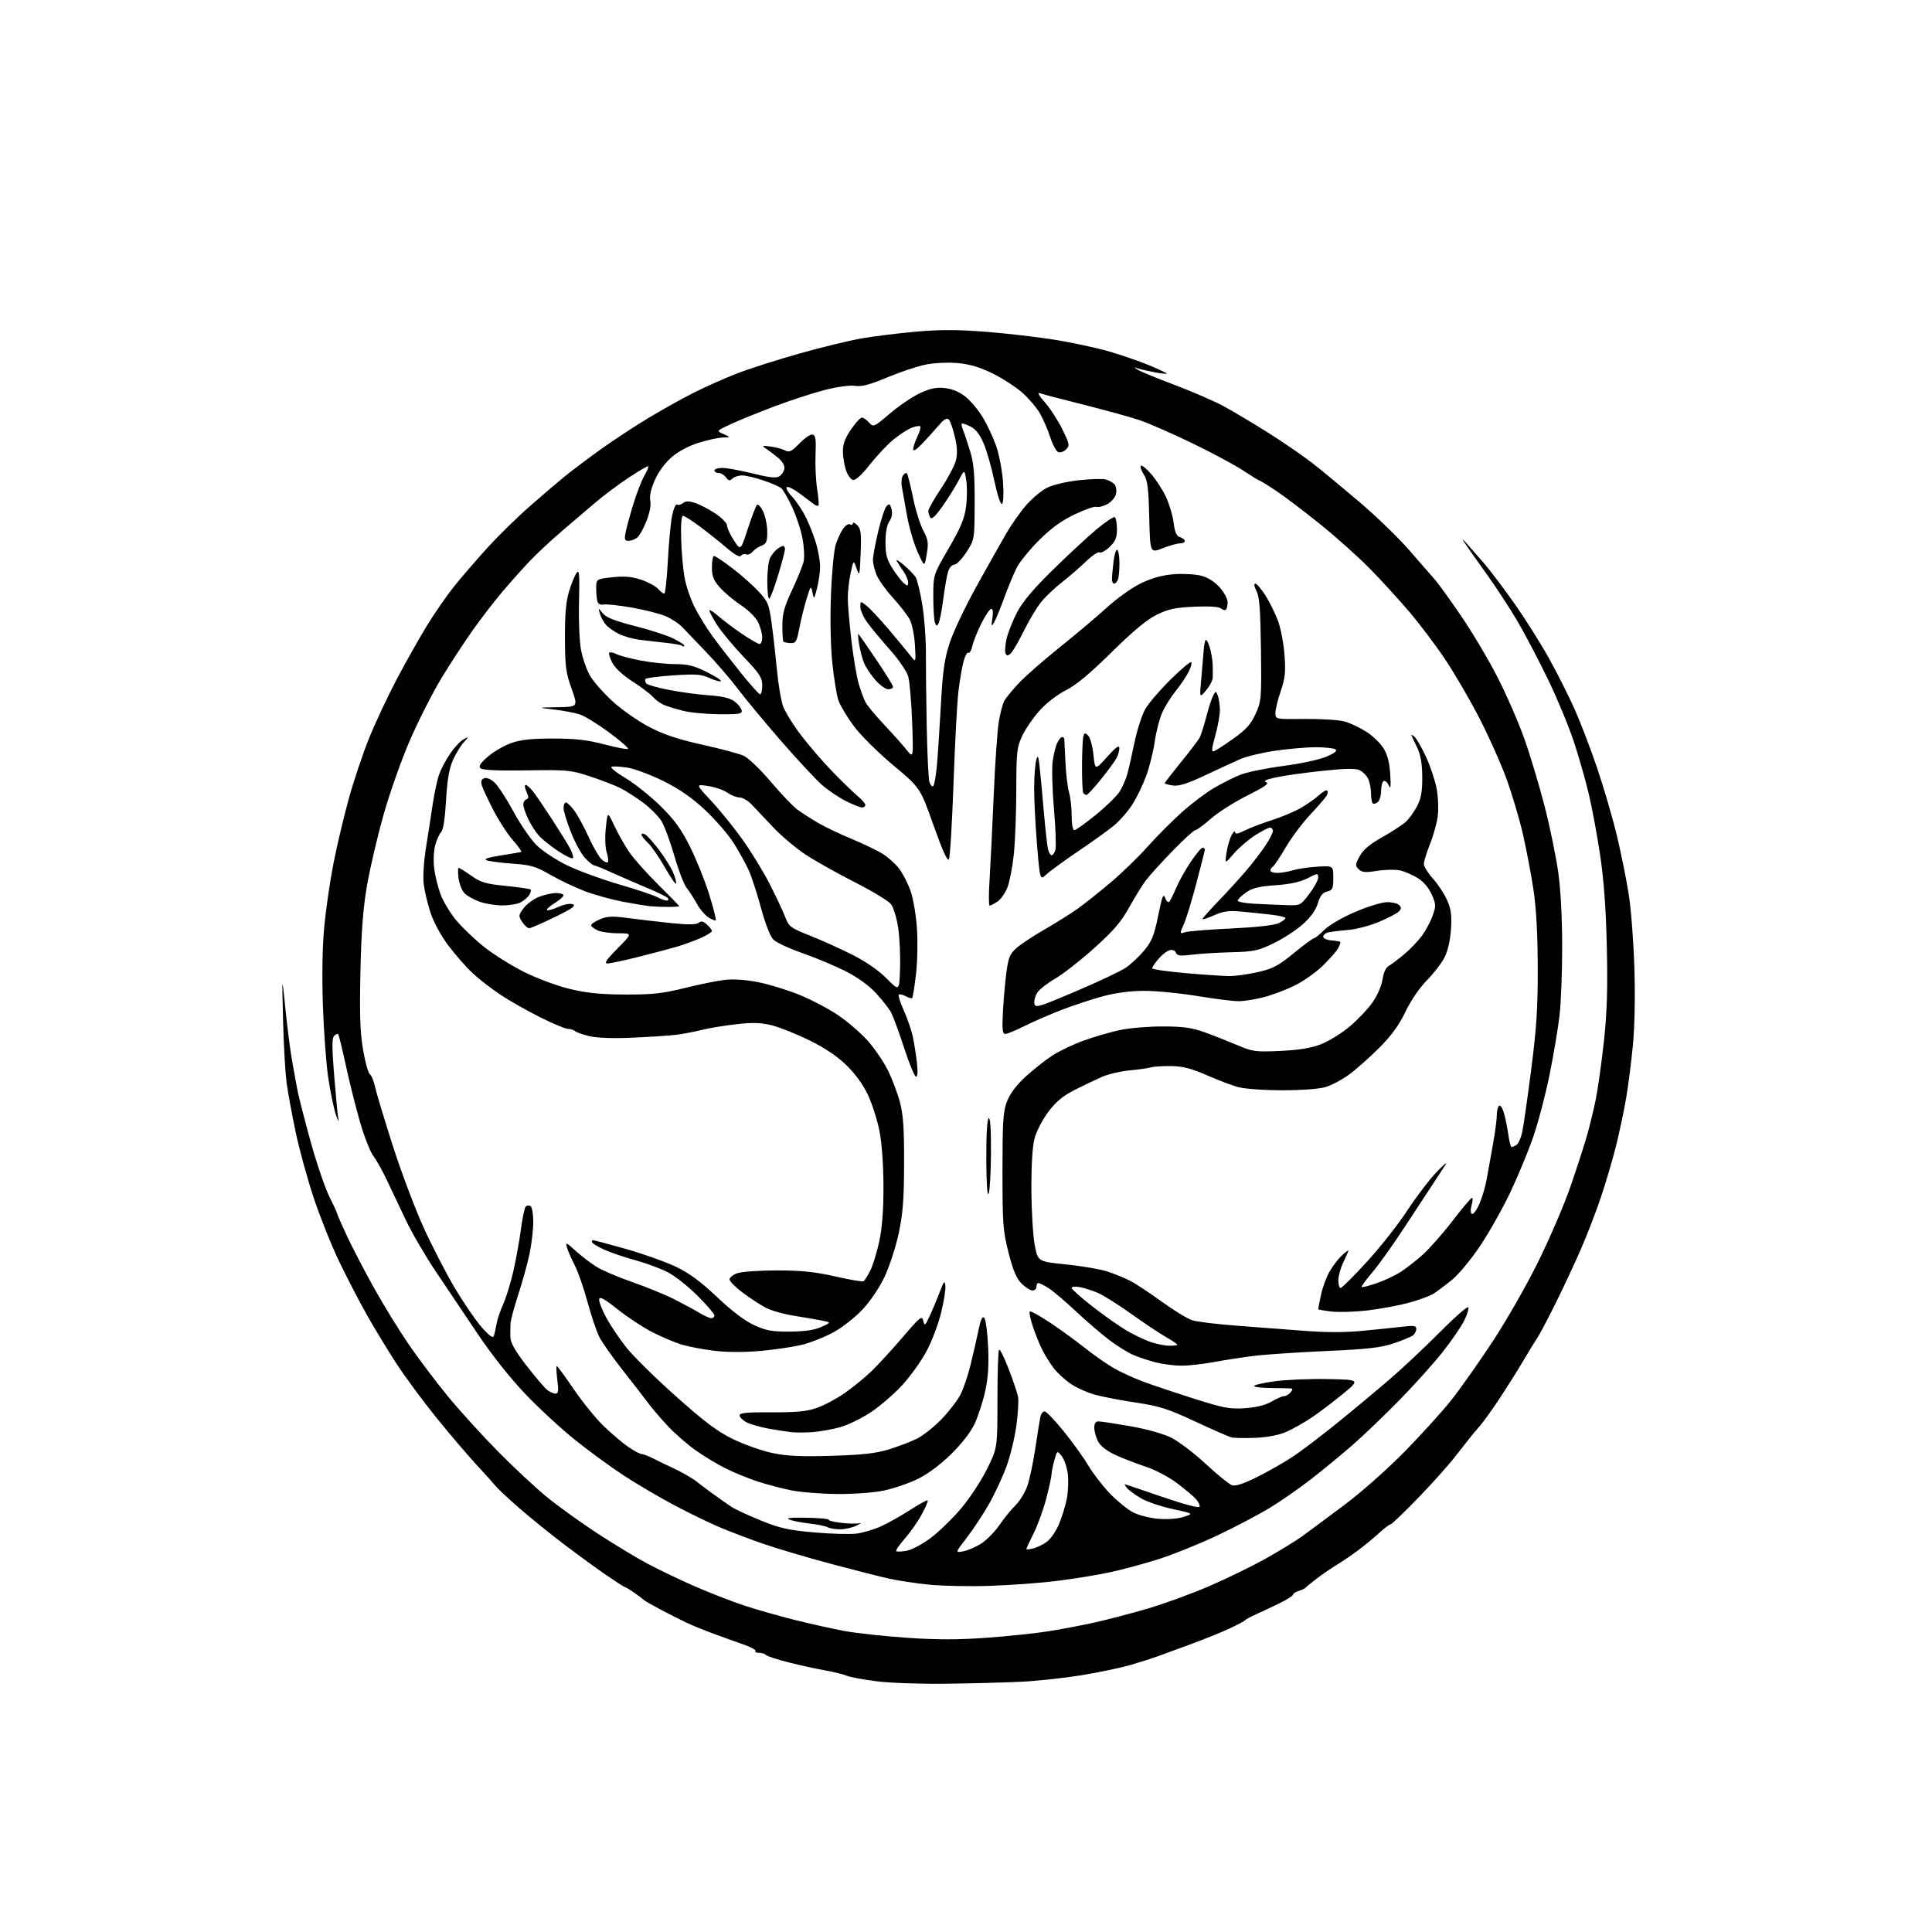 <?xml version="1.0" encoding="UTF-8" standalone="no"?>
<svg 
  version="1.1" 
  xmlns="http://www.w3.org/2000/svg" 
  xmlns:xlink="http://www.w3.org/1999/xlink" 
  xmlns:svg="http://www.w3.org/2000/svg"
  xmlns:rdf="http://www.w3.org/1999/02/22-rdf-syntax-ns#"
  xmlns:cc="http://creativecommons.org/ns#"
  xmlns:dc="http://purl.org/dc/elements/1.1/"
  viewBox="0 0 768 768"
  width="768"
  height="768"
>
<style>svg {background-color: white; }</style>"
<path stroke="none" fill="black" fill-rule="evenodd" d="M376.00,669.31C365.43,669.44 353.43,669.00 348.00,668.28C342.77,667.59 337.60,666.61 336.50,666.10C335.40,665.59 331.57,664.65 328.00,664.01C324.43,663.37 317.90,661.94 313.50,660.83C309.10,659.72 305.07,658.41 304.55,657.91C304.03,657.41 302.72,657.00 301.63,657.00C300.55,657.00 299.96,656.70 300.32,656.34C300.68,655.98 298.85,654.92 296.24,653.97C293.63,653.03 288.35,651.13 284.50,649.74C280.65,648.35 275.48,646.26 273.00,645.09C270.52,643.93 265.80,641.54 262.50,639.78C259.20,638.03 256.27,636.35 256.00,636.05C255.72,635.75 254.06,634.49 252.29,633.25C250.53,632.01 248.87,631.00 248.60,631.00C248.34,631.00 245.06,628.90 241.31,626.34C237.57,623.78 230.00,618.28 224.50,614.12C219.00,609.95 210.90,603.41 206.50,599.57C202.10,595.73 197.82,591.74 197.00,590.70C196.18,589.67 192.67,585.76 189.21,582.03C185.75,578.29 178.62,569.91 173.36,563.41C168.10,556.90 161.00,547.28 157.59,542.04C154.17,536.79 148.83,528.00 145.73,522.50C142.63,517.00 137.63,507.32 134.61,501.00C131.58,494.68 127.11,483.43 124.65,476.00C122.20,468.57 119.04,457.10 117.63,450.50C116.23,443.90 114.60,435.12 114.01,431.00C113.42,426.88 112.75,415.40 112.52,405.50C112.09,387.50 112.09,387.50 113.40,400.50C114.12,407.65 115.25,416.65 115.91,420.50C116.58,424.35 117.59,429.98 118.17,433.00C118.74,436.02 121.17,445.54 123.57,454.15C125.97,462.76 129.30,472.49 130.97,475.78C132.63,479.06 134.00,482.02 134.00,482.35C134.00,482.69 135.82,486.84 138.04,491.58C140.26,496.32 145.16,505.71 148.93,512.44C152.70,519.18 158.85,529.14 162.59,534.59C166.34,540.04 173.17,549.10 177.77,554.73C182.37,560.36 191.39,570.30 197.81,576.83C204.24,583.36 213.21,591.70 217.75,595.38C222.29,599.06 231.29,605.51 237.74,609.72C244.20,613.93 253.11,619.31 257.55,621.67C261.98,624.03 270.31,628.01 276.05,630.53C281.80,633.04 290.46,636.42 295.30,638.05C300.14,639.67 309.37,642.31 315.80,643.92C322.24,645.53 331.32,647.54 336.00,648.40C340.68,649.25 351.77,650.44 360.66,651.05C372.47,651.86 380.95,651.85 392.16,651.04C400.60,650.43 411.69,649.27 416.82,648.45C421.94,647.64 430.23,646.06 435.24,644.95C440.26,643.83 449.72,641.34 456.27,639.42C462.82,637.50 473.88,633.46 480.84,630.45C487.80,627.44 497.92,622.50 503.31,619.47C508.71,616.44 515.13,612.51 517.58,610.73C520.03,608.95 527.54,603.38 534.27,598.34C541.31,593.06 551.61,583.94 558.56,576.84C565.20,570.05 573.48,560.90 576.96,556.50C580.45,552.10 587.75,541.75 593.20,533.50C598.65,525.25 606.88,510.85 611.49,501.50C616.10,492.15 621.89,478.65 624.35,471.50C626.81,464.35 629.72,455.35 630.83,451.50C631.94,447.65 633.53,441.05 634.38,436.83C635.23,432.61 636.67,422.29 637.58,413.89C638.82,402.44 639.11,393.10 638.74,376.56C638.40,361.34 637.58,350.00 636.09,340.00C634.90,332.02 632.85,320.99 631.53,315.47C630.22,309.95 627.53,300.57 625.56,294.62C623.59,288.67 619.02,277.66 615.39,270.15C611.77,262.64 606.30,252.22 603.25,247.00C600.19,241.78 594.49,233.08 590.59,227.67C586.69,222.26 582.89,216.86 582.14,215.67C581.06,213.96 581.24,214.03 582.98,215.98C584.19,217.34 587.28,220.87 589.84,223.82C592.40,226.78 597.99,234.19 602.27,240.28C606.54,246.38 612.67,256.13 615.88,261.94C619.10,267.75 623.62,276.71 625.92,281.87C628.22,287.02 632.27,297.59 634.91,305.37C637.55,313.14 641.11,325.35 642.81,332.50C644.52,339.65 646.64,350.23 647.52,356.00C648.41,361.77 649.39,374.82 649.70,385.00C650.04,396.07 649.80,408.32 649.10,415.50C648.47,422.10 647.26,431.55 646.42,436.50C645.58,441.45 643.77,450.00 642.40,455.50C641.02,461.00 638.31,470.23 636.36,476.00C634.41,481.77 630.86,491.00 628.46,496.50C626.07,502.00 621.57,511.64 618.45,517.93C615.34,524.21 612.01,530.51 611.05,531.93C610.10,533.34 607.59,537.42 605.48,541.00C603.38,544.58 599.28,551.10 596.38,555.50C593.48,559.90 590.07,564.70 588.80,566.17C587.54,567.63 585.83,569.66 585.00,570.68C584.17,571.70 581.25,575.42 578.50,578.96C575.75,582.49 569.00,590.03 563.50,595.69C558.00,601.36 553.15,606.00 552.71,606.00C552.27,606.00 550.24,607.53 548.21,609.40C546.17,611.26 542.48,614.32 540.00,616.18C537.52,618.04 533.70,620.65 531.50,621.98C529.30,623.31 525.70,625.77 523.50,627.45C521.30,629.13 519.27,630.78 519.00,631.12C518.73,631.45 517.49,632.05 516.25,632.43C515.01,632.82 514.00,633.48 514.00,633.90C514.00,634.33 511.64,635.83 508.75,637.25C505.86,638.67 501.70,640.63 499.50,641.61C497.30,642.59 495.27,643.68 495.00,644.03C494.73,644.38 491.96,645.86 488.85,647.31C485.75,648.77 479.00,651.51 473.85,653.40C468.71,655.30 462.70,657.50 460.50,658.31C458.30,659.11 453.35,660.69 449.50,661.82C445.65,662.95 436.87,664.79 430.00,665.92C423.12,667.04 412.32,668.22 406.00,668.52C399.67,668.83 386.18,669.19 376.00,669.31zM393.20,630.41C385.11,630.67 374.34,630.44 369.25,629.92C364.16,629.40 357.18,628.35 353.75,627.61C350.31,626.86 339.85,624.20 330.50,621.71C321.15,619.21 309.00,615.62 303.50,613.72C298.00,611.82 290.12,608.83 286.00,607.08C281.88,605.33 273.77,601.39 268.00,598.32C262.23,595.26 253.22,589.97 248.00,586.56C242.78,583.15 233.95,576.70 228.40,572.23C222.84,567.76 213.93,559.51 208.61,553.91C202.75,547.75 195.31,538.33 189.80,530.11C184.78,522.62 177.35,511.55 173.27,505.50C169.19,499.45 163.81,490.23 161.32,485.00C158.83,479.77 155.41,472.57 153.73,469.00C152.05,465.43 149.65,461.14 148.40,459.49C147.15,457.83 144.76,451.76 143.10,445.99C141.43,440.22 138.91,430.11 137.48,423.53C136.06,416.95 134.69,411.36 134.43,411.10C134.18,410.84 133.45,411.15 132.81,411.79C131.93,412.67 131.94,416.54 132.85,427.72C133.51,435.85 134.26,443.62 134.51,445.00C134.77,446.38 134.32,445.52 133.51,443.10C132.70,440.68 131.35,434.16 130.51,428.60C129.67,423.05 128.70,409.95 128.35,399.50C127.95,387.43 128.16,375.94 128.93,368.00C129.59,361.12 131.24,349.88 132.60,343.00C133.96,336.12 136.65,324.77 138.57,317.77C140.49,310.76 144.10,299.96 146.59,293.77C149.07,287.57 154.08,276.88 157.71,270.00C161.34,263.12 166.80,253.45 169.84,248.50C172.89,243.55 177.72,236.57 180.59,233.00C183.46,229.43 189.34,222.62 193.65,217.87C197.97,213.12 205.55,205.68 210.50,201.34C215.45,196.99 221.75,191.61 224.50,189.37C227.25,187.14 233.56,182.38 238.53,178.81C243.50,175.23 252.05,169.60 257.53,166.29C263.01,162.98 271.32,158.35 275.99,156.00C280.65,153.66 288.37,150.24 293.13,148.40C297.89,146.56 308.92,143.04 317.64,140.57C326.36,138.11 337.55,135.38 342.50,134.52C347.45,133.65 357.24,132.45 364.26,131.83C373.83,131.00 380.79,131.02 392.03,131.90C400.27,132.55 412.53,133.98 419.26,135.06C425.99,136.15 435.55,138.19 440.50,139.60C445.45,141.01 452.79,143.53 456.80,145.20C460.82,146.87 463.97,148.37 463.80,148.53C463.63,148.70 461.47,148.45 459.00,147.99C456.52,147.52 453.60,146.85 452.50,146.50C450.63,145.89 450.62,145.92 452.34,147.02C453.35,147.67 459.96,150.38 467.02,153.05C474.09,155.71 482.94,159.57 486.69,161.61C490.43,163.65 498.43,168.43 504.45,172.23C510.48,176.04 518.35,181.47 521.95,184.29C525.55,187.12 533.90,194.03 540.50,199.64C547.10,205.26 555.95,213.82 560.17,218.68C564.39,223.53 569.02,228.85 570.47,230.50C571.91,232.15 576.61,238.68 580.92,245.00C585.23,251.32 591.65,262.12 595.18,269.00C598.72,275.88 603.54,286.90 605.89,293.50C608.24,300.10 611.90,312.25 614.01,320.50C616.13,328.75 618.56,340.58 619.43,346.78C620.39,353.70 621.00,365.13 620.99,376.28C620.99,386.30 620.52,398.55 619.96,403.50C619.40,408.45 617.63,419.02 616.02,427.00C614.42,434.98 611.47,446.23 609.46,452.00C607.46,457.77 603.37,467.64 600.39,473.93C597.41,480.21 592.06,489.73 588.50,495.07C584.95,500.41 579.89,506.54 577.27,508.69C574.65,510.83 571.29,513.35 569.80,514.28C568.32,515.22 563.82,516.86 559.80,517.93C555.79,519.01 548.45,520.35 543.50,520.93C538.55,521.50 532.14,521.69 529.25,521.35C526.36,521.00 524.00,520.58 524.00,520.41C524.00,520.24 524.49,517.71 525.10,514.80C525.70,511.88 527.24,507.70 528.50,505.50C529.77,503.30 531.98,500.41 533.40,499.08C534.83,497.74 536.00,496.87 536.00,497.14C536.00,497.41 535.10,499.49 534.00,501.76C532.90,504.04 532.00,507.28 532.00,508.95C532.00,510.63 532.41,512.00 532.92,512.00C533.42,512.00 538.16,507.27 543.44,501.49C548.73,495.71 555.91,486.59 559.40,481.24C562.90,475.88 568.11,469.02 570.98,466.00C573.86,462.98 575.49,461.62 574.62,463.00C573.75,464.38 571.39,467.98 569.38,471.00C567.37,474.02 562.20,481.90 557.88,488.50C553.57,495.10 547.98,502.91 545.46,505.86C542.94,508.81 541.06,511.39 541.28,511.61C541.49,511.83 544.16,511.15 547.19,510.11C550.23,509.06 554.46,507.09 556.61,505.73C558.75,504.36 562.69,501.31 565.36,498.94C568.03,496.58 573.36,490.56 577.21,485.57C581.05,480.58 584.58,476.36 585.05,476.18C585.52,476.01 585.50,477.24 585.02,478.92C584.49,480.78 584.52,482.20 585.10,482.56C585.62,482.88 586.95,481.11 588.05,478.63C589.15,476.14 590.46,471.72 590.97,468.81C591.48,465.89 592.60,459.68 593.45,455.00C594.30,450.32 595.00,445.06 595.00,443.31C595.00,441.55 595.43,439.85 595.95,439.53C596.48,439.20 597.38,440.69 597.95,442.82C598.53,444.96 599.28,448.80 599.63,451.35C599.99,453.91 600.55,455.99 600.89,455.98C601.22,455.98 602.10,455.59 602.82,455.13C603.55,454.67 604.56,452.45 605.07,450.20C605.57,447.95 607.19,436.75 608.66,425.30C610.81,408.60 611.32,400.56 611.28,384.50C611.24,371.12 610.67,360.86 609.55,353.50C608.63,347.45 606.76,337.60 605.39,331.62C604.02,325.63 601.08,315.73 598.86,309.62C596.63,303.50 591.77,292.62 588.06,285.43C584.36,278.24 578.28,267.81 574.57,262.25C570.85,256.68 564.44,248.17 560.32,243.32C556.20,238.47 549.15,230.75 544.66,226.17C540.17,221.58 531.27,213.62 524.89,208.46C518.50,203.31 510.54,197.27 507.19,195.05C503.84,192.82 500.88,191.00 500.62,191.00C500.36,191.00 497.48,189.23 494.22,187.07C490.97,184.91 481.82,180.00 473.90,176.17C465.98,172.33 456.58,168.22 453.00,167.02C449.43,165.81 439.39,163.05 430.70,160.86C422.00,158.68 414.12,156.61 413.19,156.26C412.26,155.92 413.20,157.53 415.27,159.84C417.35,162.16 420.48,166.97 422.24,170.53C425.19,176.52 425.31,177.12 423.79,178.64C422.89,179.54 421.49,180.02 420.68,179.71C419.87,179.40 418.44,176.75 417.49,173.82C416.55,170.89 414.71,166.63 413.40,164.35C412.10,162.07 408.92,158.34 406.34,156.06C403.75,153.79 398.46,150.36 394.57,148.45C389.58,145.99 385.53,144.78 380.80,144.34C376.97,143.99 371.54,144.22 368.12,144.90C364.83,145.54 357.91,147.84 352.74,150.00C345.66,152.96 342.50,153.79 339.92,153.38C337.91,153.05 333.00,153.72 328.00,154.99C323.32,156.19 314.32,159.11 308.00,161.49C301.68,163.87 293.85,167.05 290.60,168.55C284.71,171.28 284.71,171.28 287.60,172.56C290.50,173.84 290.50,173.84 287.36,173.92C285.63,173.96 281.33,174.89 277.81,175.98C273.89,177.19 269.73,179.39 267.06,181.68C264.40,183.96 261.78,187.51 260.31,190.84C258.74,194.39 258.11,197.22 258.50,198.99C258.86,200.65 258.28,203.78 256.99,207.10C255.84,210.07 254.15,213.06 253.25,213.75C252.35,214.44 250.81,215.00 249.83,215.00C248.36,215.00 248.16,214.43 248.66,211.75C249.00,209.96 250.38,204.90 251.73,200.50C253.07,196.10 255.06,190.98 256.13,189.12C257.20,187.27 257.91,185.57 257.69,185.36C257.48,185.14 253.97,187.18 249.90,189.88C245.83,192.58 239.95,196.97 236.82,199.64C233.70,202.31 227.63,207.50 223.32,211.16C219.02,214.82 213.16,220.30 210.29,223.34C207.43,226.38 202.63,231.77 199.63,235.31C196.62,238.85 191.39,245.65 187.99,250.43C184.60,255.21 179.02,263.73 175.60,269.38C172.17,275.02 166.62,285.91 163.25,293.57C159.85,301.30 155.10,314.63 152.58,323.50C150.08,332.30 147.07,345.12 145.89,352.00C144.31,361.18 143.62,370.34 143.27,386.50C142.91,403.53 143.15,410.51 144.34,417.40C145.19,422.30 146.39,426.62 147.01,427.01C147.64,427.39 148.58,429.69 149.10,432.10C149.63,434.52 152.81,445.05 156.16,455.50C159.51,465.95 165.03,480.59 168.42,488.04C171.82,495.49 177.44,506.37 180.92,512.22C184.41,518.06 189.19,525.02 191.54,527.67C194.63,531.16 195.96,532.08 196.33,531.00C196.60,530.17 197.08,528.04 197.39,526.25C197.70,524.46 198.87,520.99 199.99,518.53C201.11,516.07 202.89,510.33 203.96,505.78C205.02,501.23 206.40,493.68 207.02,489.00C207.64,484.32 208.52,480.11 208.98,479.64C209.45,479.16 210.31,479.08 210.91,479.45C211.51,479.82 211.99,482.68 211.98,485.81C211.97,488.94 211.30,494.65 210.48,498.49C209.67,502.34 207.68,509.54 206.06,514.49C204.44,519.45 203.04,524.62 202.94,526.00C202.85,527.38 202.83,529.90 202.89,531.61C202.97,533.80 204.83,537.08 209.11,542.61C212.48,546.95 216.12,551.29 217.22,552.25C218.32,553.21 219.90,554.00 220.73,554.00C221.97,554.00 222.11,553.03 221.54,548.50C221.17,545.48 221.06,543.00 221.32,543.00C221.57,543.00 224.62,547.16 228.09,552.25C231.57,557.34 236.90,563.92 239.95,566.87C243.00,569.82 247.38,573.53 249.68,575.12C251.98,576.70 254.39,578.00 255.04,578.00C255.70,578.00 257.86,578.84 259.86,579.86C261.86,580.89 265.07,582.44 267.00,583.32C268.93,584.20 271.85,585.72 273.50,586.71C275.15,587.69 276.73,588.73 277.00,589.01C277.27,589.28 279.98,591.32 283.00,593.54C286.02,595.75 289.69,598.31 291.14,599.23C292.58,600.15 297.76,602.52 302.64,604.50C310.00,607.49 313.53,608.27 323.50,609.15C330.10,609.73 337.67,609.95 340.33,609.64C342.98,609.33 347.48,608.00 350.33,606.69C353.17,605.38 358.39,602.44 361.91,600.15C365.44,597.86 368.52,596.19 368.76,596.43C369.00,596.67 367.93,599.19 366.38,602.04C364.84,604.88 361.81,609.21 359.66,611.65C357.51,614.09 355.99,616.32 356.27,616.61C356.56,616.89 358.45,616.82 360.46,616.44C362.48,616.06 366.76,613.78 369.97,611.36C373.19,608.94 378.59,603.71 381.97,599.73C385.35,595.76 390.01,588.70 392.31,584.06C396.50,575.61 396.50,575.61 396.50,556.39C396.50,545.82 396.79,536.89 397.14,536.53C397.49,536.18 399.21,539.62 400.96,544.19C402.71,548.76 404.38,553.70 404.68,555.16C404.97,556.62 404.69,561.73 404.05,566.52C403.42,571.31 401.64,578.67 400.11,582.87C398.57,587.06 395.46,593.78 393.19,597.79C390.92,601.80 386.94,607.83 384.35,611.20C379.63,617.32 379.63,617.32 383.05,616.64C384.93,616.26 388.19,614.82 390.29,613.43C392.39,612.03 395.55,608.78 397.31,606.20C399.06,603.61 401.92,600.11 403.66,598.40C405.40,596.70 407.54,593.17 408.43,590.55C409.32,587.94 410.73,581.23 411.57,575.65C412.40,570.07 413.30,564.49 413.56,563.25C413.82,562.01 414.59,561.03 415.27,561.07C415.95,561.10 419.35,564.64 422.83,568.94C426.31,573.23 430.73,579.38 432.66,582.62C434.59,585.85 438.49,590.90 441.33,593.83C444.18,596.76 448.29,600.08 450.47,601.21C452.65,602.34 457.20,603.49 460.58,603.76C464.26,604.05 468.27,603.73 470.61,602.96C474.50,601.67 474.50,601.67 466.14,599.86C461.54,598.87 455.87,596.94 453.56,595.59C451.24,594.23 448.76,592.41 448.05,591.56C447.34,590.70 446.92,590.01 447.13,590.01C447.33,590.02 454.02,592.27 462.00,595.02C470.74,598.02 476.64,599.58 476.85,598.94C477.05,598.36 476.37,596.97 475.36,595.84C474.34,594.72 470.93,591.86 467.77,589.49C464.54,587.06 459.08,584.21 455.27,582.96C451.55,581.74 446.13,579.64 443.23,578.29C439.91,576.74 437.42,574.78 436.48,572.97C435.67,571.39 435.00,568.95 435.00,567.55C435.00,565.78 435.53,565.01 436.75,565.03C437.71,565.05 443.35,565.90 449.28,566.93C455.56,568.02 462.32,569.90 465.45,571.43C468.41,572.88 474.65,577.60 479.30,581.93C483.96,586.25 488.69,590.08 489.81,590.44C491.19,590.88 494.61,589.71 500.18,586.91C504.76,584.61 511.19,580.90 514.48,578.67C517.77,576.44 525.19,570.79 530.98,566.12C536.77,561.46 546.00,553.79 551.50,549.09C557.00,544.38 566.41,535.58 572.41,529.52C578.41,523.46 583.50,519.03 583.72,519.68C583.94,520.32 583.13,522.80 581.93,525.18C580.72,527.55 576.90,533.10 573.43,537.50C569.96,541.90 562.26,550.47 556.31,556.55C550.36,562.63 541.90,570.73 537.50,574.56C533.10,578.39 525.67,584.49 521.00,588.12C516.33,591.75 508.91,596.89 504.53,599.54C500.15,602.18 490.94,607.02 484.08,610.28C477.21,613.54 466.94,617.72 461.25,619.56C455.56,621.40 446.73,623.82 441.63,624.92C436.53,626.03 426.85,627.61 420.13,628.44C413.40,629.28 401.28,630.16 393.20,630.41zM410.69,615.54C412.17,615.17 414.58,614.01 416.05,612.96C417.53,611.91 419.70,608.80 420.89,606.04C422.08,603.28 423.51,598.65 424.07,595.76C424.62,592.87 424.80,588.36 424.45,585.74C424.10,583.13 423.00,579.99 422.01,578.77C420.22,576.55 420.22,576.55 419.11,580.53C418.51,582.71 418.01,585.20 418.01,586.06C418.00,586.92 417.07,591.20 415.94,595.56C414.80,599.93 412.55,606.16 410.94,609.41C409.32,612.66 408.00,615.52 408.00,615.77C408.00,616.01 409.21,615.91 410.69,615.54zM334.00,607.92C332.07,607.93 329.82,607.56 329.00,607.10C328.18,606.64 324.95,605.98 321.84,605.64C318.73,605.29 315.13,604.59 313.84,604.08C312.18,603.42 314.15,603.20 320.65,603.32C325.68,603.42 329.63,603.78 329.42,604.12C329.22,604.45 331.48,605.02 334.44,605.36C337.41,605.71 340.66,605.77 341.67,605.48C342.68,605.20 342.15,605.63 340.50,606.44C338.85,607.25 335.93,607.92 334.00,607.92zM333.00,593.89C326.68,593.85 318.41,593.20 314.63,592.45C310.84,591.69 304.77,590.10 301.13,588.90C297.48,587.70 291.80,585.38 288.50,583.74C285.20,582.10 279.80,578.85 276.50,576.50C273.20,574.16 268.23,569.82 265.46,566.87C262.69,563.92 259.10,559.70 257.47,557.50C255.84,555.30 251.30,549.44 247.39,544.48C243.47,539.51 239.36,533.66 238.25,531.48C237.14,529.29 235.02,523.00 233.53,517.50C232.04,512.00 229.77,505.48 228.48,503.00C227.19,500.52 225.82,497.38 225.42,496.00C224.76,493.68 225.00,493.76 228.82,497.22C231.08,499.26 234.78,502.10 237.04,503.52C239.30,504.95 245.73,507.70 251.32,509.64C256.92,511.58 264.47,514.67 268.09,516.50C271.72,518.34 276.22,520.77 278.09,521.92C279.97,523.06 282.06,523.99 282.75,524.00C283.44,524.00 284.00,523.50 284.00,522.90C284.00,522.29 280.96,518.75 277.24,515.04C273.53,511.32 268.15,507.10 265.30,505.65C262.45,504.21 256.71,502.09 252.53,500.95C248.36,499.80 242.95,497.98 240.52,496.90C238.08,495.83 235.81,494.51 235.48,493.97C235.15,493.44 235.26,493.00 235.73,493.00C236.20,493.00 242.19,494.60 249.04,496.55C255.89,498.50 264.79,501.68 268.80,503.61C274.04,506.13 278.65,509.53 285.08,515.63C290.89,521.14 296.07,525.06 299.78,526.76C304.58,528.96 306.87,529.38 314.00,529.33C319.92,529.29 323.71,528.73 326.50,527.48C330.50,525.69 330.50,525.69 326.50,524.90C324.30,524.47 319.28,523.61 315.35,522.99C311.42,522.36 306.47,520.94 304.35,519.82C302.23,518.70 298.14,516.02 295.25,513.86C292.36,511.70 290.00,509.32 290.00,508.57C290.00,507.81 291.42,506.70 293.15,506.10C294.88,505.49 301.97,505.01 308.90,505.01C318.53,505.02 323.97,505.58 332.00,507.40C337.77,508.71 342.84,509.58 343.26,509.32C343.68,509.07 344.89,507.18 345.93,505.13C346.98,503.08 348.60,497.82 349.53,493.45C350.67,488.09 351.21,480.94 351.19,471.50C351.17,462.96 350.55,454.41 349.60,449.58C348.74,445.23 346.69,438.79 345.04,435.27C343.16,431.25 339.99,426.86 336.52,423.48C332.82,419.87 327.94,416.59 321.75,413.55C316.66,411.05 309.98,408.38 306.90,407.60C302.61,406.52 299.34,406.40 292.90,407.11C288.28,407.62 282.02,408.66 279.00,409.41C275.98,410.17 271.25,411.05 268.50,411.38C265.75,411.71 257.99,412.21 251.26,412.50C243.59,412.84 237.24,412.60 234.26,411.88C231.64,411.25 229.07,410.34 228.55,409.86C228.03,409.39 226.78,409.00 225.78,409.00C224.78,409.00 219.81,406.92 214.73,404.39C209.65,401.85 202.57,397.83 199.00,395.47C195.43,393.10 190.41,389.21 187.86,386.83C185.30,384.45 180.96,379.51 178.22,375.85C175.30,371.96 172.36,366.56 171.15,362.85C170.01,359.36 168.79,354.25 168.44,351.50C168.08,348.62 168.46,342.48 169.33,337.00C170.17,331.77 171.38,323.95 172.02,319.60C172.67,315.26 173.81,309.97 174.56,307.84C175.31,305.72 177.30,301.96 179.00,299.50C180.69,297.04 183.07,294.51 184.29,293.88C186.50,292.73 186.50,292.73 184.30,295.13C183.09,296.45 181.17,299.63 180.03,302.20C178.54,305.57 177.78,310.03 177.31,318.18C176.90,325.37 176.19,329.95 175.36,330.78C174.64,331.50 173.57,333.87 172.99,336.03C172.40,338.23 172.23,342.31 172.60,345.24C172.97,348.13 174.10,352.75 175.12,355.50C176.14,358.25 178.89,362.84 181.25,365.70C183.60,368.56 188.60,373.35 192.35,376.34C196.11,379.34 203.30,383.85 208.34,386.37C213.45,388.93 221.48,391.91 226.50,393.12C233.25,394.75 238.75,395.30 248.50,395.34C259.27,395.38 263.30,394.95 272.00,392.79C277.77,391.36 284.98,389.89 288.00,389.53C291.46,389.13 296.39,389.45 301.27,390.40C305.55,391.23 312.97,393.51 317.77,395.46C322.57,397.41 329.55,401.09 333.29,403.64C337.02,406.18 342.26,410.71 344.93,413.71C347.59,416.70 351.17,421.93 352.87,425.32C354.58,428.72 356.75,434.43 357.70,438.00C359.05,443.06 359.43,448.49 359.39,462.50C359.35,476.92 358.92,482.46 357.23,490.37C356.06,495.79 353.53,503.56 351.60,507.63C349.54,511.96 345.90,517.34 342.83,520.58C339.94,523.64 334.86,527.65 331.54,529.49C328.22,531.34 322.66,533.58 319.18,534.47C315.71,535.36 308.15,536.50 302.38,537.01C295.68,537.60 288.95,537.57 283.70,536.93C279.19,536.38 273.25,535.22 270.50,534.34C267.75,533.47 262.55,531.23 258.95,529.36C255.35,527.49 249.27,523.47 245.45,520.42C240.36,516.36 238.41,515.29 238.18,516.42C238.00,517.26 239.26,520.56 240.97,523.73C242.68,526.90 246.33,532.32 249.07,535.76C251.82,539.20 260.68,547.92 268.78,555.13C280.28,565.38 285.25,569.11 291.50,572.13C295.90,574.26 302.88,576.72 307.00,577.59C312.74,578.81 318.25,579.07 330.50,578.71C342.72,578.35 348.10,577.75 353.25,576.19C356.96,575.06 362.04,573.12 364.53,571.88C367.02,570.63 371.47,567.09 374.41,564.01C377.35,560.93 380.69,556.57 381.84,554.31C382.99,552.06 384.80,546.68 385.86,542.36C386.92,538.04 388.33,531.87 388.99,528.65C389.84,524.50 390.50,523.10 391.26,523.86C391.84,524.44 392.53,529.62 392.79,535.35C393.12,542.83 392.79,547.85 391.61,553.13C390.71,557.19 388.84,562.93 387.46,565.91C385.90,569.27 382.36,573.85 378.11,578.02C373.90,582.16 368.83,585.94 364.89,587.87C361.38,589.60 355.35,591.68 351.50,592.49C347.47,593.34 339.62,593.93 333.00,593.89zM499.12,571.55C494.93,571.74 490.60,571.66 489.50,571.37C488.40,571.09 481.88,568.23 475.00,565.02C464.26,560.01 460.95,558.96 451.50,557.54C445.45,556.64 438.05,555.21 435.06,554.36C432.07,553.52 427.76,551.55 425.48,549.99C423.21,548.42 420.21,545.65 418.82,543.82C417.43,541.99 415.39,538.70 414.28,536.50C413.18,534.30 411.49,530.11 410.54,527.19C409.58,524.26 409.04,521.63 409.34,521.33C409.63,521.03 413.17,522.97 417.19,525.63C421.21,528.29 427.43,532.79 431.00,535.63C434.57,538.46 439.75,542.10 442.50,543.71C445.25,545.33 450.65,547.81 454.50,549.24C458.35,550.67 467.50,553.73 474.82,556.05C486.59,559.77 488.95,560.20 495.01,559.77C499.50,559.45 503.12,558.54 505.49,557.14C507.48,555.96 509.71,555.00 510.43,555.00C511.16,555.00 512.32,554.33 513.00,553.50C514.00,552.29 513.98,551.98 512.87,551.91C512.12,551.85 508.67,551.79 505.22,551.76C501.77,551.74 498.75,551.40 498.51,551.01C498.27,550.63 501.77,549.78 506.29,549.13C510.80,548.49 520.40,548.07 527.62,548.20C540.74,548.44 540.74,548.44 533.62,554.27C529.70,557.47 524.13,561.68 521.24,563.61C518.34,565.54 513.90,568.04 511.36,569.17C508.43,570.46 503.97,571.33 499.12,571.55zM323.50,569.25C320.75,569.49 316.93,569.52 315.00,569.34C313.07,569.15 308.81,568.50 305.51,567.90C302.22,567.30 298.28,566.16 296.76,565.38C295.24,564.59 294.00,563.36 294.00,562.64C294.00,561.63 296.88,561.35 306.75,561.41C316.56,561.47 320.69,561.07 324.65,559.69C327.49,558.71 332.44,556.08 335.65,553.86C338.87,551.63 343.68,547.71 346.35,545.15C349.01,542.59 354.62,536.48 358.82,531.57C365.78,523.42 366.49,522.85 367.01,525.04C367.53,527.23 367.75,527.05 369.64,522.97C370.78,520.51 372.56,516.25 373.60,513.50C375.25,509.17 375.54,508.85 375.80,511.13C375.97,512.58 375.19,517.47 374.06,522.01C372.93,526.54 370.32,533.39 368.25,537.23C366.19,541.08 361.89,547.07 358.70,550.56C355.52,554.05 349.89,558.91 346.20,561.36C342.52,563.81 337.02,566.49 334.00,567.32C330.98,568.15 326.25,569.02 323.50,569.25zM469.50,542.88C466.75,542.85 462.25,542.27 459.50,541.58C456.75,540.89 452.72,539.56 450.55,538.63C448.37,537.69 444.09,535.05 441.05,532.75C438.00,530.45 431.94,525.24 427.58,521.17C423.23,517.10 418.28,512.92 416.58,511.89C414.89,510.85 413.16,510.01 412.75,510.00C412.34,510.00 412.00,510.68 412.00,511.50C412.00,512.33 411.29,513.00 410.42,513.00C409.56,513.00 407.61,511.76 406.10,510.25C404.07,508.23 402.71,505.00 400.92,498.00C398.70,489.30 398.50,486.56 398.50,465.50C398.50,445.66 398.75,441.85 400.32,437.79C401.52,434.67 404.05,431.32 407.82,427.87C410.94,425.01 415.75,421.23 418.50,419.47C421.25,417.71 426.87,415.05 430.98,413.57C435.10,412.09 441.54,410.23 445.30,409.44C449.06,408.65 456.71,408.01 462.32,408.03C470.45,408.05 473.81,408.52 479.00,410.40C482.57,411.69 488.40,413.99 491.95,415.50C497.97,418.06 499.10,418.21 508.95,417.76C516.35,417.42 521.14,416.64 525.00,415.15C528.02,413.99 533.09,410.89 536.26,408.27C539.43,405.65 543.57,401.31 545.47,398.64C547.50,395.77 549.18,391.96 549.57,389.36C549.97,386.70 550.93,384.57 551.97,384.02C552.93,383.50 555.67,381.44 558.08,379.43C560.48,377.43 563.70,374.08 565.23,372.00C566.76,369.92 568.68,366.32 569.50,364.00C570.87,360.11 570.84,359.43 569.12,355.55C567.96,352.91 565.86,350.46 563.57,349.04C561.54,347.79 558.39,346.43 556.56,346.01C554.73,345.60 550.63,345.67 547.45,346.17C542.67,346.92 541.38,346.81 540.08,345.51C538.66,344.09 538.70,343.61 540.51,340.32C541.91,337.77 544.57,335.54 549.50,332.77C553.35,330.61 557.56,327.86 558.85,326.67C560.14,325.48 562.14,322.70 563.30,320.50C564.90,317.45 565.39,314.73 565.37,309.00C565.35,303.88 564.76,300.23 563.50,297.50C562.49,295.30 561.43,293.05 561.14,292.50C560.85,291.95 561.31,292.06 562.16,292.75C563.01,293.44 565.12,297.08 566.86,300.84C568.59,304.60 570.50,310.34 571.10,313.58C571.70,316.83 571.89,321.74 571.53,324.49C571.16,327.24 569.77,332.23 568.43,335.58C567.09,338.92 566.00,342.47 566.00,343.46C566.00,344.45 567.63,347.06 569.61,349.26C571.60,351.46 574.13,355.30 575.23,357.79C576.83,361.41 577.15,363.78 576.78,369.42C576.49,373.89 575.53,378.03 574.19,380.64C573.03,382.92 569.88,387.00 567.19,389.71C564.29,392.65 560.84,397.71 558.67,402.22C556.05,407.66 553.10,411.71 548.16,416.64C544.38,420.41 539.02,425.16 536.25,427.18C533.48,429.21 529.25,431.44 526.85,432.14C524.28,432.90 517.20,433.41 509.50,433.40C502.08,433.38 494.57,432.82 492.00,432.09C489.52,431.39 483.92,429.26 479.54,427.34C473.50,424.70 470.14,423.84 465.54,423.78C462.22,423.74 458.60,423.97 457.50,424.30C456.40,424.63 452.57,425.17 449.00,425.50C445.43,425.84 440.48,427.00 438.00,428.09C435.52,429.18 430.67,431.51 427.20,433.26C422.55,435.61 419.81,437.89 416.74,441.95C414.46,444.98 411.99,449.72 411.26,452.48C410.41,455.70 409.95,463.07 410.00,473.00C410.04,481.52 410.64,491.43 411.33,495.00C412.59,501.50 412.59,501.50 424.05,502.66C430.35,503.30 437.75,504.59 440.50,505.53C443.25,506.46 447.20,508.10 449.28,509.15C451.36,510.21 456.98,513.92 461.78,517.41C466.58,520.89 472.07,524.24 474.00,524.84C475.93,525.45 483.80,526.40 491.50,526.97C499.20,527.53 511.26,528.45 518.30,529.01C526.76,529.68 534.56,529.70 541.30,529.06C546.91,528.52 554.09,527.78 557.25,527.41C562.02,526.84 563.00,526.98 563.00,528.24C563.00,529.07 562.44,530.22 561.75,530.79C561.06,531.35 557.61,532.79 554.07,533.98C548.85,535.74 543.79,536.31 527.07,537.06C515.76,537.57 502.90,538.43 498.50,538.98C494.10,539.52 486.90,540.63 482.50,541.45C478.10,542.26 472.25,542.91 469.50,542.88zM464.75,534.95C466.54,534.98 468.00,534.79 468.00,534.54C468.00,534.29 465.86,532.85 463.25,531.35C460.64,529.84 454.45,525.71 449.50,522.16C444.55,518.62 438.70,514.94 436.50,513.98C434.30,513.03 431.04,511.98 429.25,511.65C427.46,511.32 426.00,511.46 426.00,511.97C426.00,512.48 429.71,515.79 434.25,519.33C438.79,522.87 444.84,527.14 447.70,528.83C450.57,530.51 454.84,532.57 457.20,533.40C459.57,534.23 462.96,534.93 464.75,534.95zM393.00,474.50C392.47,475.74 392.11,470.51 392.07,460.81C392.03,451.35 392.40,444.87 393.00,444.50C393.65,444.10 393.98,448.89 393.93,458.19C393.89,466.06 393.47,473.40 393.00,474.50zM364.14,428.00C363.59,428.00 361.48,422.94 359.46,416.75C357.44,410.56 355.12,404.19 354.29,402.59C353.46,400.99 350.70,397.46 348.15,394.73C345.24,391.62 340.72,388.37 335.95,385.97C331.78,383.88 324.13,380.68 318.94,378.87C313.75,377.06 308.57,374.65 307.43,373.52C306.20,372.29 304.23,367.24 302.53,360.98C300.97,355.22 298.78,348.48 297.66,346.00C296.54,343.52 293.88,338.70 291.75,335.29C289.61,331.87 284.47,325.90 280.32,322.02C274.95,317.01 270.13,313.67 263.63,310.45C258.61,307.97 252.23,305.58 249.45,305.15C246.68,304.72 243.83,304.56 243.12,304.79C242.41,305.03 244.88,307.05 248.61,309.28C252.34,311.52 258.62,316.53 262.57,320.42C268.08,325.85 270.80,329.60 274.26,336.51C276.75,341.47 280.18,349.98 281.88,355.44C283.58,360.89 284.77,365.56 284.52,365.81C284.27,366.06 282.93,365.53 281.54,364.62C280.16,363.71 278.12,361.29 277.01,359.24C275.90,357.18 274.09,354.38 272.99,353.00C271.89,351.62 269.67,345.87 268.06,340.22C266.44,334.56 264.14,328.35 262.95,326.41C261.75,324.48 258.46,321.17 255.63,319.06C252.81,316.95 248.70,314.33 246.50,313.23C244.30,312.14 238.90,310.05 234.50,308.61C226.94,306.12 225.55,305.99 209.31,306.24C197.67,306.42 191.76,306.14 190.99,305.38C190.16,304.56 190.97,303.33 194.07,300.67C196.39,298.69 200.58,296.28 203.39,295.31C207.13,294.02 211.59,293.56 220.00,293.58C228.79,293.59 233.57,294.15 240.29,295.92C245.13,297.20 249.34,298.00 249.64,297.69C249.95,297.39 246.57,294.45 242.13,291.16C237.69,287.87 232.47,284.65 230.51,284.00C228.56,283.36 223.93,282.48 220.23,282.05C213.50,281.26 213.50,281.26 221.65,281.13C229.80,281.00 229.80,281.00 227.21,273.75C224.93,267.39 224.61,264.90 224.58,253.50C224.55,244.06 225.00,238.99 226.23,235.00C227.15,231.97 228.49,228.70 229.21,227.73C230.28,226.25 230.44,228.18 230.17,239.21C229.98,246.69 230.34,255.09 230.99,258.48C231.63,261.79 233.24,266.36 234.56,268.64C235.88,270.92 239.92,275.50 243.53,278.81C247.15,282.12 253.69,286.69 258.06,288.97C263.90,292.01 269.54,293.89 279.26,296.05C286.54,297.66 293.93,299.64 295.69,300.45C297.44,301.25 302.25,305.87 306.36,310.71C310.48,315.55 315.22,320.53 316.90,321.77C318.57,323.01 322.22,325.36 324.99,326.99C327.76,328.63 333.86,331.55 338.55,333.49C343.24,335.43 348.82,338.12 350.96,339.47C353.09,340.82 356.02,343.47 357.46,345.36C358.90,347.25 360.92,351.20 361.96,354.15C363.00,357.09 364.14,363.78 364.50,369.00C364.86,374.23 364.69,382.50 364.11,387.39C363.53,392.28 362.86,396.47 362.61,396.72C362.37,396.96 361.19,396.64 360.00,396.00C358.81,395.36 357.58,395.09 357.27,395.40C356.96,395.71 357.87,398.56 359.30,401.73C360.72,404.90 362.31,409.52 362.84,412.00C363.37,414.48 364.10,419.09 364.47,422.25C364.90,425.88 364.77,428.00 364.14,428.00zM399.64,411.00C398.49,411.00 398.31,409.35 398.67,402.25C398.92,397.44 399.55,390.35 400.07,386.50C400.89,380.43 401.45,379.13 404.26,376.70C406.04,375.17 411.10,371.84 415.50,369.32C419.90,366.79 425.75,363.11 428.50,361.15C431.25,359.18 437.10,354.52 441.50,350.80C445.90,347.08 452.42,340.76 456.00,336.76C459.57,332.76 465.64,326.64 469.50,323.15C473.35,319.66 479.18,315.23 482.46,313.31C485.74,311.38 490.54,308.97 493.14,307.94C495.74,306.92 503.38,305.36 510.13,304.48C516.97,303.59 524.56,301.95 527.27,300.79C530.67,299.33 531.73,298.45 530.81,297.86C530.09,297.41 526.58,297.03 523.00,297.03C519.42,297.04 512.23,297.66 507.00,298.41C501.77,299.17 495.48,300.68 493.00,301.77C490.52,302.86 484.21,305.77 478.96,308.24C471.89,311.56 468.59,312.59 466.21,312.24C464.45,311.99 463.00,311.58 463.00,311.34C463.00,311.11 465.90,307.35 469.44,302.99C472.99,298.64 476.32,294.26 476.86,293.27C477.39,292.27 478.58,288.55 479.50,285.00C480.42,281.45 481.65,277.65 482.24,276.55C483.31,274.56 483.32,274.56 484.09,276.52C484.51,277.61 484.89,280.08 484.93,282.02C484.97,283.96 484.15,288.60 483.12,292.33C481.57,297.93 481.49,299.03 482.68,298.57C483.47,298.27 486.96,295.99 490.43,293.51C495.40,289.97 497.26,287.88 499.13,283.75C501.41,278.71 501.49,277.70 501.25,258.19C501.05,242.35 500.66,237.24 499.47,234.94C498.57,233.19 498.37,232.00 499.00,232.00C499.57,232.00 501.39,234.12 503.03,236.70C504.67,239.29 506.90,243.80 508.00,246.73C509.10,249.66 510.27,255.76 510.61,260.28C511.12,267.12 510.87,269.54 509.11,274.72C507.95,278.14 507.00,282.06 507.00,283.43C507.00,285.92 507.00,285.92 518.75,285.80C525.21,285.73 532.31,286.19 534.52,286.81C536.72,287.44 540.59,289.26 543.11,290.85C545.63,292.45 548.71,295.42 549.96,297.44C551.56,300.02 552.36,303.13 552.64,307.81C552.95,312.92 552.80,313.95 552.03,312.19C551.47,310.91 550.56,310.15 550.01,310.49C549.45,310.84 549.00,312.61 549.00,314.44C549.00,316.26 548.40,318.26 547.66,318.87C546.92,319.48 546.02,319.69 545.66,319.32C545.30,318.96 545.00,317.19 545.00,315.38C545.00,313.57 544.50,311.00 543.89,309.66C543.28,308.32 541.73,306.74 540.44,306.15C538.75,305.38 534.55,305.47 525.30,306.47C518.26,307.22 510.02,308.39 507.00,309.06C503.18,309.91 502.06,310.48 503.33,310.93C504.69,311.42 502.79,312.76 495.83,316.24C490.70,318.80 484.18,322.94 481.34,325.45C478.50,327.95 475.72,330.00 475.16,330.00C474.60,330.00 470.51,333.74 466.07,338.31C461.63,342.88 456.84,348.16 455.42,350.06C454.00,351.95 451.03,356.78 448.81,360.79C445.66,366.49 442.61,370.03 434.85,376.99C429.39,381.89 422.45,387.31 419.42,389.04C416.40,390.78 413.23,393.25 412.38,394.54C411.54,395.83 410.99,397.80 411.17,398.91C411.48,400.79 412.68,400.44 427.68,394.06C436.58,390.27 445.53,386.04 447.57,384.65C449.61,383.26 452.90,380.16 454.89,377.76C457.89,374.12 458.82,371.81 460.40,363.98C461.96,356.23 462.45,354.99 463.18,356.95C463.67,358.28 464.41,358.93 464.85,358.42C465.28,357.91 466.48,355.48 467.52,353.00C468.56,350.52 471.13,345.91 473.24,342.75C475.35,339.59 477.51,337.00 478.04,337.00C478.57,337.00 478.98,337.34 478.95,337.75C478.92,338.16 477.41,344.12 475.61,351.00C473.80,357.88 471.54,365.25 470.59,367.38C468.86,371.27 468.86,371.27 471.18,370.55C472.46,370.15 480.70,369.49 489.50,369.08C499.20,368.62 506.58,367.80 508.25,367.00C509.76,366.27 511.00,365.36 511.00,364.96C511.00,364.57 508.41,363.95 505.25,363.59C502.09,363.22 496.75,362.67 493.39,362.36C488.52,361.90 486.33,362.20 482.64,363.84C480.09,364.96 478.00,365.64 478.00,365.33C478.00,365.03 480.88,361.79 484.39,358.14C487.91,354.49 492.89,349.02 495.46,346.00C498.02,342.98 501.45,338.51 503.06,336.08C504.68,333.65 506.00,331.06 506.00,330.33C506.00,329.60 505.48,329.00 504.84,329.00C504.20,329.00 501.49,330.40 498.83,332.11C496.16,333.82 492.39,337.08 490.43,339.36C486.88,343.50 486.88,343.50 487.56,339.00C487.93,336.52 488.84,333.38 489.58,332.00C490.32,330.62 490.94,330.07 490.96,330.77C490.99,331.69 492.02,331.53 494.75,330.16C496.81,329.13 501.63,327.28 505.46,326.06C509.29,324.84 514.46,322.68 516.96,321.26C519.46,319.83 522.73,317.54 524.24,316.16C525.75,314.78 527.25,313.92 527.58,314.25C527.91,314.58 527.80,315.51 527.34,316.31C526.88,317.12 523.94,320.51 520.81,323.86C517.68,327.20 513.29,333.08 511.05,336.92C508.80,340.76 506.53,344.17 505.98,344.51C505.44,344.84 505.00,345.54 505.00,346.06C505.00,346.58 506.24,347.00 507.76,347.00C509.27,347.00 512.09,346.52 514.01,345.94C515.93,345.35 520.31,344.71 523.75,344.51C530.00,344.15 530.00,344.15 530.00,348.97C530.00,353.25 529.73,353.85 527.54,354.40C525.74,354.85 524.75,356.11 523.86,359.08C523.07,361.73 521.02,364.60 517.97,367.34C515.40,369.65 510.20,373.05 506.40,374.90C500.17,377.94 498.54,378.29 489.50,378.53C484.00,378.67 476.92,379.11 473.76,379.51C469.12,380.09 467.91,379.94 467.45,378.72C467.10,377.81 466.10,377.42 464.92,377.73C463.85,378.01 461.86,379.57 460.49,381.20C459.12,382.82 458.00,384.49 458.00,384.91C458.00,385.32 463.96,386.19 471.25,386.83C478.54,387.48 486.44,388.00 488.80,388.00C491.17,388.00 496.24,387.29 500.06,386.42C505.96,385.08 508.13,383.93 514.26,378.92C518.24,375.66 521.85,373.00 522.28,373.00C522.71,373.00 524.56,371.51 526.38,369.68C528.26,367.80 533.55,364.71 538.59,362.55C543.47,360.45 549.15,358.69 551.20,358.63C553.26,358.58 555.49,359.09 556.17,359.77C557.16,360.76 557.12,361.30 555.96,362.42C555.16,363.19 551.60,365.03 548.06,366.50C544.52,367.98 539.12,369.40 536.06,369.65C533.00,369.91 529.49,370.33 528.25,370.58C527.01,370.83 526.00,371.61 526.00,372.31C526.00,373.02 527.41,373.68 529.20,373.82C530.96,373.95 532.56,374.23 532.77,374.43C532.97,374.64 532.54,375.83 531.82,377.09C531.09,378.35 528.29,381.51 525.59,384.11C522.89,386.71 517.90,390.19 514.50,391.85C511.11,393.51 505.60,395.57 502.27,396.43C498.94,397.29 494.48,398.00 492.36,398.00C490.24,398.00 482.88,397.07 476.00,395.94C469.12,394.81 459.68,393.88 455.00,393.88C449.46,393.87 443.72,394.62 438.52,396.01C434.13,397.19 426.69,399.64 421.98,401.46C417.27,403.28 410.63,406.17 407.23,407.88C403.84,409.60 400.42,411.00 399.64,411.00zM357.79,384.81C357.95,379.71 357.60,372.44 357.02,368.67C356.43,364.90 355.18,360.76 354.23,359.48C353.28,358.19 346.89,354.30 340.04,350.82C333.19,347.34 324.41,342.44 320.54,339.92C316.67,337.40 310.80,332.49 307.50,329.01C304.20,325.54 300.30,321.41 298.83,319.84C297.36,318.28 295.18,317.00 293.98,317.00C292.79,317.00 290.61,316.14 289.13,315.10C287.66,314.05 284.22,312.86 281.48,312.45C276.50,311.70 276.50,311.70 282.65,318.29C286.04,321.91 291.65,328.84 295.12,333.68C298.58,338.53 303.49,346.55 306.01,351.50C308.54,356.45 311.30,362.34 312.15,364.58C313.60,368.39 314.24,368.87 322.10,371.98C326.72,373.81 334.33,377.25 339.02,379.63C344.34,382.34 349.41,385.86 352.52,389.03C357.50,394.09 357.50,394.09 357.79,384.81zM241.45,383.00C240.05,383.00 241.10,381.45 245.50,377.00C251.44,371.00 251.44,371.00 245.77,371.00C242.65,371.00 238.95,370.48 237.55,369.84C236.15,369.20 235.00,368.28 235.00,367.79C235.00,367.30 236.60,366.23 238.56,365.41C241.48,364.19 243.52,364.11 249.81,364.96C254.04,365.53 261.75,366.43 266.95,366.96C273.64,367.64 276.78,367.60 277.71,366.82C278.70,366.00 279.54,366.18 281.02,367.52C282.11,368.50 283.00,369.67 283.00,370.11C283.00,370.55 280.96,371.81 278.46,372.91C275.96,374.02 271.57,375.60 268.71,376.43C265.84,377.26 258.96,379.08 253.42,380.47C247.87,381.86 242.49,383.00 241.45,383.00zM210.37,368.97C209.74,368.99 208.49,367.87 207.59,366.50C206.04,364.13 206.07,363.83 208.13,361.04C209.33,359.42 212.05,357.40 214.17,356.55C216.30,355.70 219.38,355.00 221.02,355.00C222.66,355.00 224.00,355.41 224.00,355.92C224.00,356.42 222.40,357.82 220.45,359.03C218.49,360.24 217.14,361.47 217.44,361.77C217.74,362.07 219.76,361.51 221.94,360.53C224.27,359.48 226.63,359.04 227.70,359.47C229.08,360.03 227.39,361.23 220.50,364.58C215.55,366.98 210.99,368.96 210.37,368.97zM265.75,360.51C263.41,360.52 260.15,360.40 258.50,360.24C256.85,360.08 251.90,359.26 247.50,358.43C243.10,357.59 236.38,355.73 232.56,354.29C228.74,352.86 222.59,349.93 218.88,347.80C213.00,344.40 211.10,343.84 203.82,343.32C199.25,343.00 194.60,342.40 193.50,342.00C192.09,341.48 193.71,340.91 199.00,340.07C203.12,339.40 206.81,338.78 207.18,338.68C207.56,338.58 206.10,336.49 203.93,334.04C201.77,331.58 198.25,326.18 196.12,322.04C193.98,317.89 191.92,313.49 191.55,312.25C191.06,310.64 191.33,309.81 192.48,309.37C193.46,308.99 195.10,309.68 196.64,311.12C198.04,312.43 201.40,317.59 204.10,322.60C206.80,327.60 210.92,333.60 213.25,335.93C215.61,338.27 221.06,341.87 225.50,344.02C229.90,346.14 239.08,349.51 245.91,351.50C252.74,353.49 259.58,355.76 261.11,356.56C262.65,357.35 264.40,358.00 265.01,358.00C265.62,358.00 265.87,357.59 265.56,357.09C265.25,356.59 261.51,354.74 257.25,352.96C252.99,351.19 246.68,348.45 243.22,346.87C239.77,345.29 236.60,344.00 236.16,344.00C235.73,344.00 234.14,342.71 232.64,341.14C231.13,339.57 228.59,334.96 226.99,330.89C225.38,326.83 224.05,322.49 224.03,321.25C224.02,320.01 224.43,319.00 224.95,319.00C225.47,319.00 226.98,320.46 228.31,322.25C229.63,324.04 232.19,328.75 233.99,332.71C235.79,336.68 238.11,340.69 239.14,341.62C240.17,342.56 241.28,343.05 241.61,342.73C241.93,342.40 241.74,340.64 241.17,338.82C240.57,336.89 240.43,332.78 240.83,329.00C241.53,322.50 241.53,322.50 244.19,328.22C245.66,331.36 248.33,336.09 250.13,338.72C251.93,341.35 257.14,347.19 261.70,351.71C266.27,356.22 270.00,360.05 270.00,360.21C270.00,360.37 268.09,360.51 265.75,360.51zM199.50,359.91C196.75,359.88 192.70,359.20 190.50,358.40C188.30,357.59 185.68,356.12 184.67,355.11C183.67,354.11 182.60,351.43 182.29,349.15C181.99,346.87 182.01,345.00 182.34,345.00C182.67,345.00 184.93,346.40 187.36,348.12C191.15,350.79 193.11,351.37 201.11,352.17C206.24,352.68 210.66,353.33 210.93,353.60C211.21,353.87 210.95,354.86 210.37,355.80C209.78,356.73 208.22,358.06 206.90,358.74C205.58,359.41 202.25,359.95 199.50,359.91zM393.39,360.00C393.01,360.00 393.00,355.39 393.37,349.75C393.73,344.11 394.47,328.93 395.02,316.00C395.57,303.07 396.50,289.81 397.09,286.53C397.68,283.24 398.64,279.67 399.22,278.59C399.80,277.51 402.35,274.40 404.89,271.67C407.42,268.95 414.68,262.58 421.00,257.52C427.32,252.45 435.88,245.25 440.00,241.51C444.29,237.61 450.21,233.43 453.85,231.71C458.20,229.66 462.29,228.57 466.85,228.25C470.51,227.99 475.37,228.28 477.66,228.90C480.25,229.60 482.98,231.36 484.91,233.55C486.61,235.49 488.00,238.10 488.00,239.37C488.00,240.63 487.70,241.96 487.34,242.32C486.98,242.69 486.08,242.48 485.35,241.87C484.49,241.16 480.66,240.91 474.75,241.17C467.19,241.51 464.46,242.10 459.84,244.36C455.90,246.30 450.45,250.83 441.83,259.32C433.26,267.77 427.71,272.38 423.71,274.38C420.39,276.04 415.98,279.44 413.33,282.38C410.78,285.20 407.65,289.75 406.36,292.50C404.21,297.10 404.02,298.82 403.99,314.00C403.98,323.07 403.53,334.64 403.00,339.70C402.46,344.75 401.31,350.69 400.43,352.89C399.55,355.08 397.76,357.58 396.45,358.44C395.14,359.30 393.76,360.00 393.39,360.00zM511.20,359.80C516.89,360.00 516.92,359.99 520.45,355.36C522.40,352.80 524.00,349.87 524.00,348.84C524.00,347.05 523.80,347.06 519.75,349.13C516.85,350.61 512.79,351.49 507.00,351.90C500.35,352.37 497.79,353.01 495.25,354.82C493.46,356.09 492.00,357.53 492.00,358.02C492.00,358.51 495.04,359.07 498.75,359.26C502.46,359.45 508.07,359.70 511.20,359.80zM268.75,351.24C268.59,351.72 266.59,348.82 264.30,344.79C262.01,340.77 258.98,336.39 257.57,335.06C256.15,333.74 255.00,332.26 255.00,331.78C255.00,331.29 255.67,331.28 256.52,331.75C257.35,332.22 259.85,335.02 262.08,337.99C264.31,340.95 266.79,344.94 267.59,346.86C268.39,348.79 268.92,350.75 268.75,351.24zM415.95,347.60C413.40,349.99 413.40,349.99 412.19,335.25C411.53,327.14 411.03,316.90 411.09,312.50C411.15,308.10 411.54,303.38 411.95,302.00C412.56,299.96 412.80,300.51 413.29,305.00C413.62,308.02 414.38,316.12 414.97,323.00C415.57,329.88 416.32,336.51 416.64,337.75C416.97,338.99 417.60,340.00 418.05,340.00C418.50,340.00 419.16,339.06 419.53,337.92C419.89,336.77 419.64,329.51 418.98,321.79C418.32,314.06 418.07,305.53 418.43,302.83C418.79,300.13 419.58,296.81 420.20,295.46C420.82,294.11 421.70,293.00 422.16,293.00C422.62,293.00 423.03,293.34 423.07,293.75C423.11,294.16 423.32,298.32 423.53,303.00C423.75,307.68 424.39,313.07 424.96,314.99C425.53,316.91 426.00,321.08 426.00,324.24C426.00,327.69 426.43,330.00 427.08,330.00C427.67,330.00 431.54,327.23 435.69,323.85C439.83,320.47 444.07,316.30 445.12,314.60C446.16,312.89 447.48,309.93 448.04,308.00C448.60,306.07 449.92,300.31 450.97,295.18C452.03,290.06 454.01,283.98 455.37,281.68C456.74,279.38 461.25,274.15 465.40,270.05C469.55,265.96 473.21,262.88 473.54,263.21C473.88,263.54 473.38,265.32 472.45,267.16C471.52,269.00 469.21,272.40 467.33,274.72C465.45,277.04 463.04,280.92 461.97,283.33C460.91,285.74 459.58,290.89 459.03,294.77C458.48,298.64 456.97,304.75 455.67,308.34C454.36,311.92 451.86,317.11 450.09,319.85C448.33,322.60 445.00,326.39 442.69,328.27C440.39,330.15 434.00,334.73 428.50,338.45C423.00,342.17 417.35,346.29 415.95,347.60zM377.21,341.58C376.66,342.57 374.69,338.21 371.10,328.10C365.80,313.16 365.80,313.16 355.01,304.14C348.96,299.09 342.09,292.26 339.38,288.60C336.73,285.01 333.99,280.44 333.30,278.45C332.61,276.46 331.52,269.83 330.88,263.71C330.18,257.00 329.95,246.23 330.32,236.55C330.65,227.72 331.50,218.70 332.21,216.50C332.92,214.29 334.25,211.43 335.17,210.14C336.09,208.84 337.33,208.08 337.92,208.45C338.51,208.82 339.00,208.64 339.00,208.06C339.00,207.48 339.79,207.79 340.75,208.75C342.23,210.23 342.44,211.95 342.12,220.00C341.76,228.94 341.66,229.29 340.51,226.00C339.30,222.50 339.30,222.50 338.15,227.80C337.52,230.71 337.00,235.21 337.01,237.80C337.01,240.38 337.67,247.99 338.46,254.71C339.25,261.42 340.56,269.15 341.37,271.88C342.18,274.61 343.39,277.89 344.06,279.17C344.72,280.45 348.02,284.43 351.39,288.00C354.76,291.57 358.77,296.07 360.31,298.00C363.11,301.50 363.11,301.50 362.59,287.00C362.30,279.02 361.60,270.87 361.02,268.89C360.45,266.90 357.23,262.18 353.86,258.39C350.49,254.60 346.44,249.74 344.86,247.60C343.29,245.45 342.00,242.61 342.00,241.28C342.00,238.85 342.00,238.85 344.47,240.79C345.82,241.86 349.76,246.06 353.22,250.13C356.67,254.20 360.54,258.87 361.81,260.52C364.12,263.50 364.12,263.50 363.71,256.49C363.49,252.64 362.58,248.08 361.69,246.36C360.80,244.65 357.80,240.76 355.03,237.72C352.25,234.68 349.31,230.59 348.49,228.63C347.67,226.67 347.00,223.96 347.00,222.61C347.00,221.26 347.93,216.18 349.08,211.33C350.22,206.47 351.73,201.90 352.45,201.17C353.52,200.06 353.85,200.28 354.40,202.45C354.82,204.13 354.51,205.87 353.53,207.26C352.56,208.64 352.00,211.69 352.00,215.53C352.00,220.49 352.52,222.43 354.83,226.05C356.39,228.50 358.41,231.12 359.33,231.87C360.77,233.06 361.00,233.01 361.00,231.53C361.00,230.58 360.17,228.61 359.16,227.15C358.15,225.69 356.94,223.82 356.47,223.00C355.99,222.18 357.20,222.85 359.16,224.50C361.11,226.15 363.26,228.33 363.92,229.34C364.58,230.35 365.80,235.30 366.62,240.34C367.44,245.38 368.08,253.78 368.05,259.00C368.03,264.23 368.17,277.54 368.38,288.59C368.59,299.64 369.08,309.66 369.45,310.86C369.83,312.05 370.50,312.81 370.93,312.55C371.36,312.28 372.01,308.79 372.39,304.78C372.76,300.78 373.49,289.84 374.00,280.48C374.76,266.60 375.41,262.01 377.52,255.53C378.95,251.16 383.75,241.04 388.19,233.04C392.64,225.04 397.96,215.57 400.03,212.00C402.11,208.43 405.70,203.34 408.02,200.71C410.34,198.07 414.02,195.01 416.18,193.91C418.38,192.78 423.86,191.47 428.58,190.93C433.24,190.41 438.14,190.25 439.48,190.58C440.82,190.92 442.44,191.82 443.07,192.59C443.70,193.35 443.94,195.10 443.60,196.47C443.25,197.84 441.66,199.64 440.05,200.47C438.44,201.31 436.53,201.76 435.81,201.48C435.09,201.20 431.18,202.57 427.12,204.51C421.93,207.00 417.77,210.03 413.02,214.77C409.32,218.47 405.33,223.38 404.16,225.68C402.99,227.98 400.72,233.45 399.12,237.83C397.52,242.21 395.69,246.63 395.05,247.65C394.08,249.18 393.99,248.86 394.49,245.75C394.86,243.45 394.69,242.00 394.06,242.00C393.49,242.00 391.73,244.59 390.14,247.75C388.55,250.91 386.93,254.97 386.54,256.76C386.15,258.55 385.44,259.77 384.97,259.48C384.49,259.18 383.61,260.72 383.03,262.90C382.44,265.07 381.53,270.37 381.00,274.68C380.48,278.98 379.59,295.47 379.04,311.31C378.48,327.16 377.66,340.78 377.21,341.58zM227.81,341.08C227.63,341.60 225.04,340.41 222.05,338.44C219.06,336.47 215.53,333.65 214.21,332.18C212.89,330.71 210.96,327.70 209.93,325.50C208.89,323.30 208.03,320.75 208.02,319.83C208.01,318.92 208.56,317.98 209.24,317.75C210.22,317.43 210.22,316.78 209.26,314.67C208.59,313.20 208.45,312.00 208.95,312.00C209.44,312.00 210.81,313.24 211.99,314.75C213.17,316.26 216.61,321.32 219.64,326.00C222.67,330.68 225.82,335.77 226.64,337.32C227.45,338.87 227.98,340.56 227.81,341.08zM342.70,321.00C341.98,321.00 339.09,319.85 336.29,318.46C333.48,317.06 329.17,314.14 326.70,311.97C324.24,309.80 317.02,302.05 310.65,294.73C304.28,287.42 296.52,278.08 293.41,273.97C290.29,269.86 284.54,263.18 280.62,259.11C276.71,255.05 272.48,250.64 271.23,249.30C269.98,247.96 267.06,246.03 264.73,245.00C262.40,243.98 256.25,242.40 251.05,241.50C245.86,240.61 240.82,240.07 239.87,240.32C238.91,240.57 237.88,240.12 237.56,239.31C237.25,238.50 237.00,236.11 237.00,234.00C237.00,230.16 237.00,230.16 243.42,229.47C248.20,228.96 251.10,229.20 254.80,230.43C257.53,231.34 260.56,232.96 261.54,234.04C262.51,235.12 263.64,236.00 264.05,236.00C264.46,236.00 265.10,230.26 265.46,223.25C265.82,216.24 266.58,208.13 267.13,205.24C267.70,202.30 268.58,200.24 269.12,200.57C269.65,200.90 270.73,200.64 271.51,200.00C272.58,199.11 273.76,199.10 276.35,199.95C278.24,200.57 281.86,202.46 284.39,204.14C286.93,205.81 289.00,207.96 289.00,208.89C289.00,209.83 290.22,212.48 291.71,214.77C294.41,218.95 294.41,218.95 297.26,210.22C298.82,205.43 300.46,201.14 300.91,200.69C301.35,200.25 302.46,201.44 303.36,203.34C304.26,205.25 305.00,208.88 305.00,211.43C305.00,215.33 304.64,216.19 302.71,216.92C301.45,217.40 299.84,218.49 299.14,219.34C298.43,220.19 297.26,220.65 296.53,220.37C295.80,220.09 294.90,220.36 294.52,220.96C294.10,221.65 291.99,220.47 288.85,217.78C286.09,215.43 281.29,211.60 278.17,209.28C275.05,206.95 272.05,205.04 271.50,205.03C270.88,205.01 270.60,208.56 270.77,214.25C270.91,219.34 271.51,226.20 272.10,229.50C272.69,232.80 274.49,238.12 276.10,241.32C277.72,244.52 280.90,249.70 283.18,252.82C285.45,255.94 290.47,262.44 294.32,267.25C298.18,272.06 301.71,276.00 302.16,276.00C302.62,276.00 303.00,274.40 303.00,272.44C303.00,269.37 301.96,267.78 295.55,261.06C291.46,256.76 286.73,251.07 285.05,248.42C283.37,245.78 282.00,243.20 282.00,242.70C282.00,242.20 283.56,243.16 285.47,244.84C287.37,246.51 291.62,249.71 294.91,251.94C298.20,254.17 301.36,256.00 301.95,256.00C302.53,256.00 303.00,254.83 303.00,253.40C303.00,251.97 302.28,249.29 301.40,247.43C300.47,245.48 297.59,242.60 294.54,240.57C291.64,238.65 287.86,235.47 286.14,233.50C283.62,230.64 283.00,229.04 283.00,225.47C283.00,223.01 283.38,221.00 283.85,221.00C284.32,221.00 287.58,223.19 291.10,225.87C294.62,228.55 299.33,232.71 301.56,235.12C305.30,239.16 305.70,240.15 306.77,248.00C307.41,252.68 308.35,261.00 308.87,266.50C309.39,272.00 310.45,278.35 311.24,280.60C312.02,282.86 315.20,288.03 318.30,292.10C321.39,296.17 326.98,302.66 330.71,306.52C334.45,310.38 338.96,314.77 340.75,316.28C342.54,317.78 344.00,319.46 344.00,320.01C344.00,320.55 343.41,321.00 342.70,321.00zM431.88,316.00C431.46,316.00 430.88,315.62 430.60,315.16C430.31,314.69 430.09,309.85 430.12,304.41C430.14,298.96 430.38,293.71 430.65,292.75C431.07,291.22 431.32,291.18 432.58,292.43C433.37,293.23 434.31,296.65 434.66,300.05C435.31,306.22 435.31,306.22 440.11,300.86C443.51,297.06 444.93,296.03 444.96,297.32C444.98,298.31 444.49,300.11 443.86,301.32C443.23,302.52 440.45,306.31 437.68,309.75C434.92,313.19 432.31,316.00 431.88,316.00zM285.82,283.91C280.70,283.87 274.25,283.26 271.50,282.55C268.75,281.85 265.38,280.82 264.00,280.25C262.62,279.69 260.60,278.22 259.50,276.99C258.40,275.75 254.76,273.01 251.42,270.89C247.76,268.57 244.59,265.64 243.46,263.55C242.43,261.64 241.87,259.80 242.21,259.46C242.55,259.12 243.78,259.35 244.95,259.97C246.12,260.60 250.47,261.76 254.63,262.56C258.78,263.35 264.99,264.00 268.43,264.00C273.42,264.00 275.93,264.63 280.90,267.11C284.32,268.82 286.87,270.46 286.57,270.76C286.27,271.07 284.24,270.51 282.07,269.53C278.70,268.01 276.58,267.86 267.56,268.47C261.75,268.87 256.80,269.51 256.57,269.89C256.33,270.28 256.44,271.05 256.82,271.61C257.19,272.17 261.32,273.37 266.00,274.27C270.68,275.17 277.86,276.13 281.96,276.41C287.10,276.76 290.20,277.51 291.96,278.82C293.36,279.86 294.65,281.45 294.82,282.36C295.11,283.79 293.96,283.99 285.82,283.91zM479.37,274.50C476.82,277.50 476.82,277.50 477.51,270.00C477.88,265.88 478.31,260.80 478.46,258.72C478.60,256.64 478.96,254.70 479.26,254.41C479.56,254.11 480.27,255.36 480.85,257.18C481.42,259.01 481.96,262.07 482.05,264.00C482.13,265.93 482.14,268.40 482.07,269.50C481.99,270.60 480.78,272.85 479.37,274.50zM353.10,274.00C352.06,274.00 349.75,272.35 347.98,270.32C346.20,268.30 344.18,265.26 343.49,263.57C342.79,261.88 341.90,258.48 341.50,256.00C341.10,253.53 340.99,251.72 341.25,252.00C341.51,252.28 344.71,256.90 348.36,262.28C352.01,267.66 355.00,272.49 355.00,273.03C355.00,273.56 354.15,274.00 353.10,274.00zM401.68,259.85C400.54,260.80 400.12,260.76 399.70,259.65C399.40,258.88 399.60,256.30 400.13,253.92C400.67,251.54 402.51,246.87 404.23,243.54C406.43,239.29 410.64,234.27 418.43,226.62C424.52,220.64 432.38,213.35 435.90,210.41C439.42,207.47 442.69,205.31 443.15,205.59C443.62,205.88 444.00,208.03 444.00,210.37C444.00,213.77 443.41,215.19 441.08,217.42C439.48,218.96 437.69,219.93 437.12,219.58C436.55,219.22 434.09,220.86 431.66,223.22C429.23,225.57 424.92,229.30 422.09,231.50C419.26,233.70 415.52,237.26 413.79,239.42C412.06,241.57 408.95,246.78 406.89,250.99C404.82,255.20 402.48,259.19 401.68,259.85zM271.67,257.00C271.48,257.00 271.15,256.82 270.92,256.59C270.69,256.37 268.02,255.91 265.00,255.57C261.98,255.24 257.25,254.69 254.50,254.36C251.75,254.03 247.93,252.96 246.00,251.99C244.07,251.01 241.77,249.38 240.87,248.36C239.97,247.34 238.90,245.38 238.49,244.00C237.73,241.50 237.73,241.50 239.62,243.80C241.00,245.48 244.42,246.84 252.50,248.89C258.55,250.42 265.41,252.66 267.75,253.86C270.09,255.06 272.00,256.26 272.00,256.52C272.00,256.78 271.85,257.00 271.67,257.00zM314.21,255.63C312.91,255.56 311.65,255.31 311.42,255.08C311.19,254.85 311.00,252.00 311.00,248.73C311.00,243.92 311.74,241.22 314.91,234.46C317.06,229.87 319.11,224.78 319.47,223.15C319.83,221.51 319.63,217.45 319.02,214.12C318.42,210.79 316.56,205.15 314.90,201.60C313.24,198.05 311.29,194.66 310.58,194.07C309.87,193.47 306.67,192.09 303.48,190.99C300.30,189.90 296.50,189.00 295.04,189.00C293.59,189.00 291.83,189.56 291.13,190.25C290.12,191.25 289.61,191.15 288.57,189.75C287.86,188.79 286.54,188.00 285.64,188.00C284.74,188.00 284.00,187.55 284.00,187.00C284.00,186.45 285.42,186.00 287.15,186.00C288.88,186.00 294.30,187.00 299.20,188.21C305.80,189.85 308.54,190.15 309.80,189.36C310.74,188.77 311.64,187.39 311.80,186.28C311.99,185.02 311.01,183.37 309.19,181.88C307.58,180.57 305.42,178.94 304.38,178.25C302.75,177.17 303.02,177.07 306.33,177.51C308.44,177.79 311.04,178.48 312.11,179.06C313.74,179.93 314.67,179.48 317.78,176.27C319.83,174.16 322.18,172.57 323.00,172.74C324.21,172.99 324.44,174.54 324.19,180.77C324.02,185.02 324.31,191.20 324.84,194.50C325.36,197.80 325.59,200.71 325.35,200.96C325.10,201.22 324.32,201.00 323.60,200.46C322.88,199.93 320.38,198.05 318.02,196.27C315.67,194.49 313.32,193.30 312.79,193.63C312.26,193.96 313.17,195.64 314.81,197.36C316.45,199.09 318.91,202.75 320.28,205.50C321.65,208.25 323.50,212.94 324.39,215.93C325.27,218.92 326.00,223.11 326.00,225.24C326.00,227.37 325.45,231.23 324.79,233.81C323.61,238.37 323.56,238.42 322.97,235.50C322.38,232.64 322.28,232.75 320.65,238.00C319.71,241.03 318.41,246.26 317.76,249.63C316.71,255.15 316.35,255.75 314.21,255.63zM373.09,247.80C372.43,248.98 372.19,248.93 371.65,247.53C371.29,246.60 371.00,241.93 371.00,237.16C371.00,228.49 371.00,228.49 377.11,218.00C381.87,209.80 383.39,206.19 384.01,201.50C384.45,198.20 384.50,193.47 384.11,191.00C383.41,186.50 383.41,186.50 381.06,191.00C379.77,193.47 376.89,198.09 374.66,201.25C371.89,205.17 370.36,206.60 369.82,205.75C369.39,205.06 369.02,203.89 369.02,203.14C369.01,202.39 371.24,198.44 373.97,194.35C376.71,190.26 379.39,185.24 379.94,183.21C380.66,180.52 380.57,177.89 379.58,173.66C378.83,170.45 377.74,167.34 377.16,166.76C376.40,166.00 375.27,166.65 373.30,168.95C371.76,170.75 368.81,174.00 366.75,176.19C364.41,178.67 363.00,179.58 363.00,178.62C363.00,177.76 363.76,175.48 364.68,173.55C365.60,171.61 366.12,169.78 365.82,169.48C365.52,169.19 363.99,169.43 362.42,170.03C360.85,170.63 357.59,172.73 355.18,174.71C352.77,176.68 348.54,181.18 345.77,184.70C342.64,188.68 340.13,190.98 339.12,190.79C338.23,190.62 336.96,188.91 336.31,186.99C335.65,185.07 335.09,181.71 335.06,179.52C335.02,176.61 335.88,174.26 338.25,170.77C340.04,168.15 341.99,166.00 342.60,166.00C343.20,166.00 344.49,166.88 345.46,167.96C347.21,169.89 347.35,169.83 353.87,164.29C357.52,161.20 362.91,157.56 365.85,156.21C369.91,154.35 372.28,153.88 375.67,154.27C378.59,154.60 381.43,155.80 383.82,157.72C385.85,159.34 388.94,163.04 390.70,165.95C392.46,168.86 394.85,174.00 396.02,177.37C397.19,180.74 398.40,187.15 398.71,191.61C399.04,196.39 398.87,199.96 398.30,200.32C397.74,200.66 396.45,196.73 395.27,191.14C394.14,185.76 392.21,179.04 390.99,176.20C389.46,172.64 387.82,170.56 385.72,169.51C384.05,168.68 382.51,168.16 382.30,168.37C382.09,168.57 382.36,169.81 382.89,171.12C383.43,172.43 384.68,176.20 385.68,179.50C387.10,184.17 387.49,188.73 387.44,200.00C387.39,214.50 387.39,214.50 384.16,219.50C382.38,222.25 380.19,224.50 379.28,224.50C378.32,224.51 377.30,225.74 376.80,227.50C376.34,229.15 375.49,234.07 374.92,238.44C374.36,242.80 373.53,247.01 373.09,247.80zM305.75,237.99C305.34,238.00 305.00,234.82 305.00,230.93C305.00,227.05 305.52,222.89 306.16,221.68C306.80,220.48 308.04,218.95 308.91,218.28C309.79,217.61 310.84,217.05 311.25,217.03C311.66,217.01 312.02,217.56 312.04,218.25C312.06,218.94 310.82,223.66 309.29,228.74C307.76,233.82 306.16,237.98 305.75,237.99zM442.89,232.00C442.40,232.00 442.00,231.21 442.01,230.25C442.01,229.29 442.30,226.15 442.64,223.28C442.99,220.40 443.66,218.29 444.14,218.58C444.61,218.88 445.00,221.30 445.00,223.98C445.00,226.65 444.73,229.55 444.39,230.42C444.06,231.29 443.38,232.00 442.89,232.00zM368.38,220.31C367.50,225.50 367.50,225.50 364.75,219.37C363.23,216.00 361.34,209.48 360.53,204.87C359.72,200.27 358.81,195.15 358.50,193.50C358.20,191.85 358.38,189.84 358.92,189.03C359.45,188.22 360.16,187.83 360.49,188.16C360.82,188.49 361.91,192.75 362.90,197.63C363.89,202.51 365.73,208.44 366.98,210.81C368.96,214.55 369.15,215.80 368.38,220.31zM462.13,217.95C457.19,219.90 457.19,219.90 456.84,205.65C456.56,193.92 456.18,190.91 454.67,188.62C453.66,187.08 453.15,185.53 453.52,185.16C453.89,184.80 455.74,186.27 457.62,188.44C459.50,190.60 462.12,194.65 463.45,197.44C464.77,200.22 466.15,204.84 466.52,207.71C467.01,211.61 467.66,213.07 469.09,213.53C470.14,213.86 471.00,214.55 471.00,215.07C471.00,215.58 470.12,216.00 469.04,216.00C467.96,216.00 464.85,216.88 462.13,217.95z" />

</svg>
